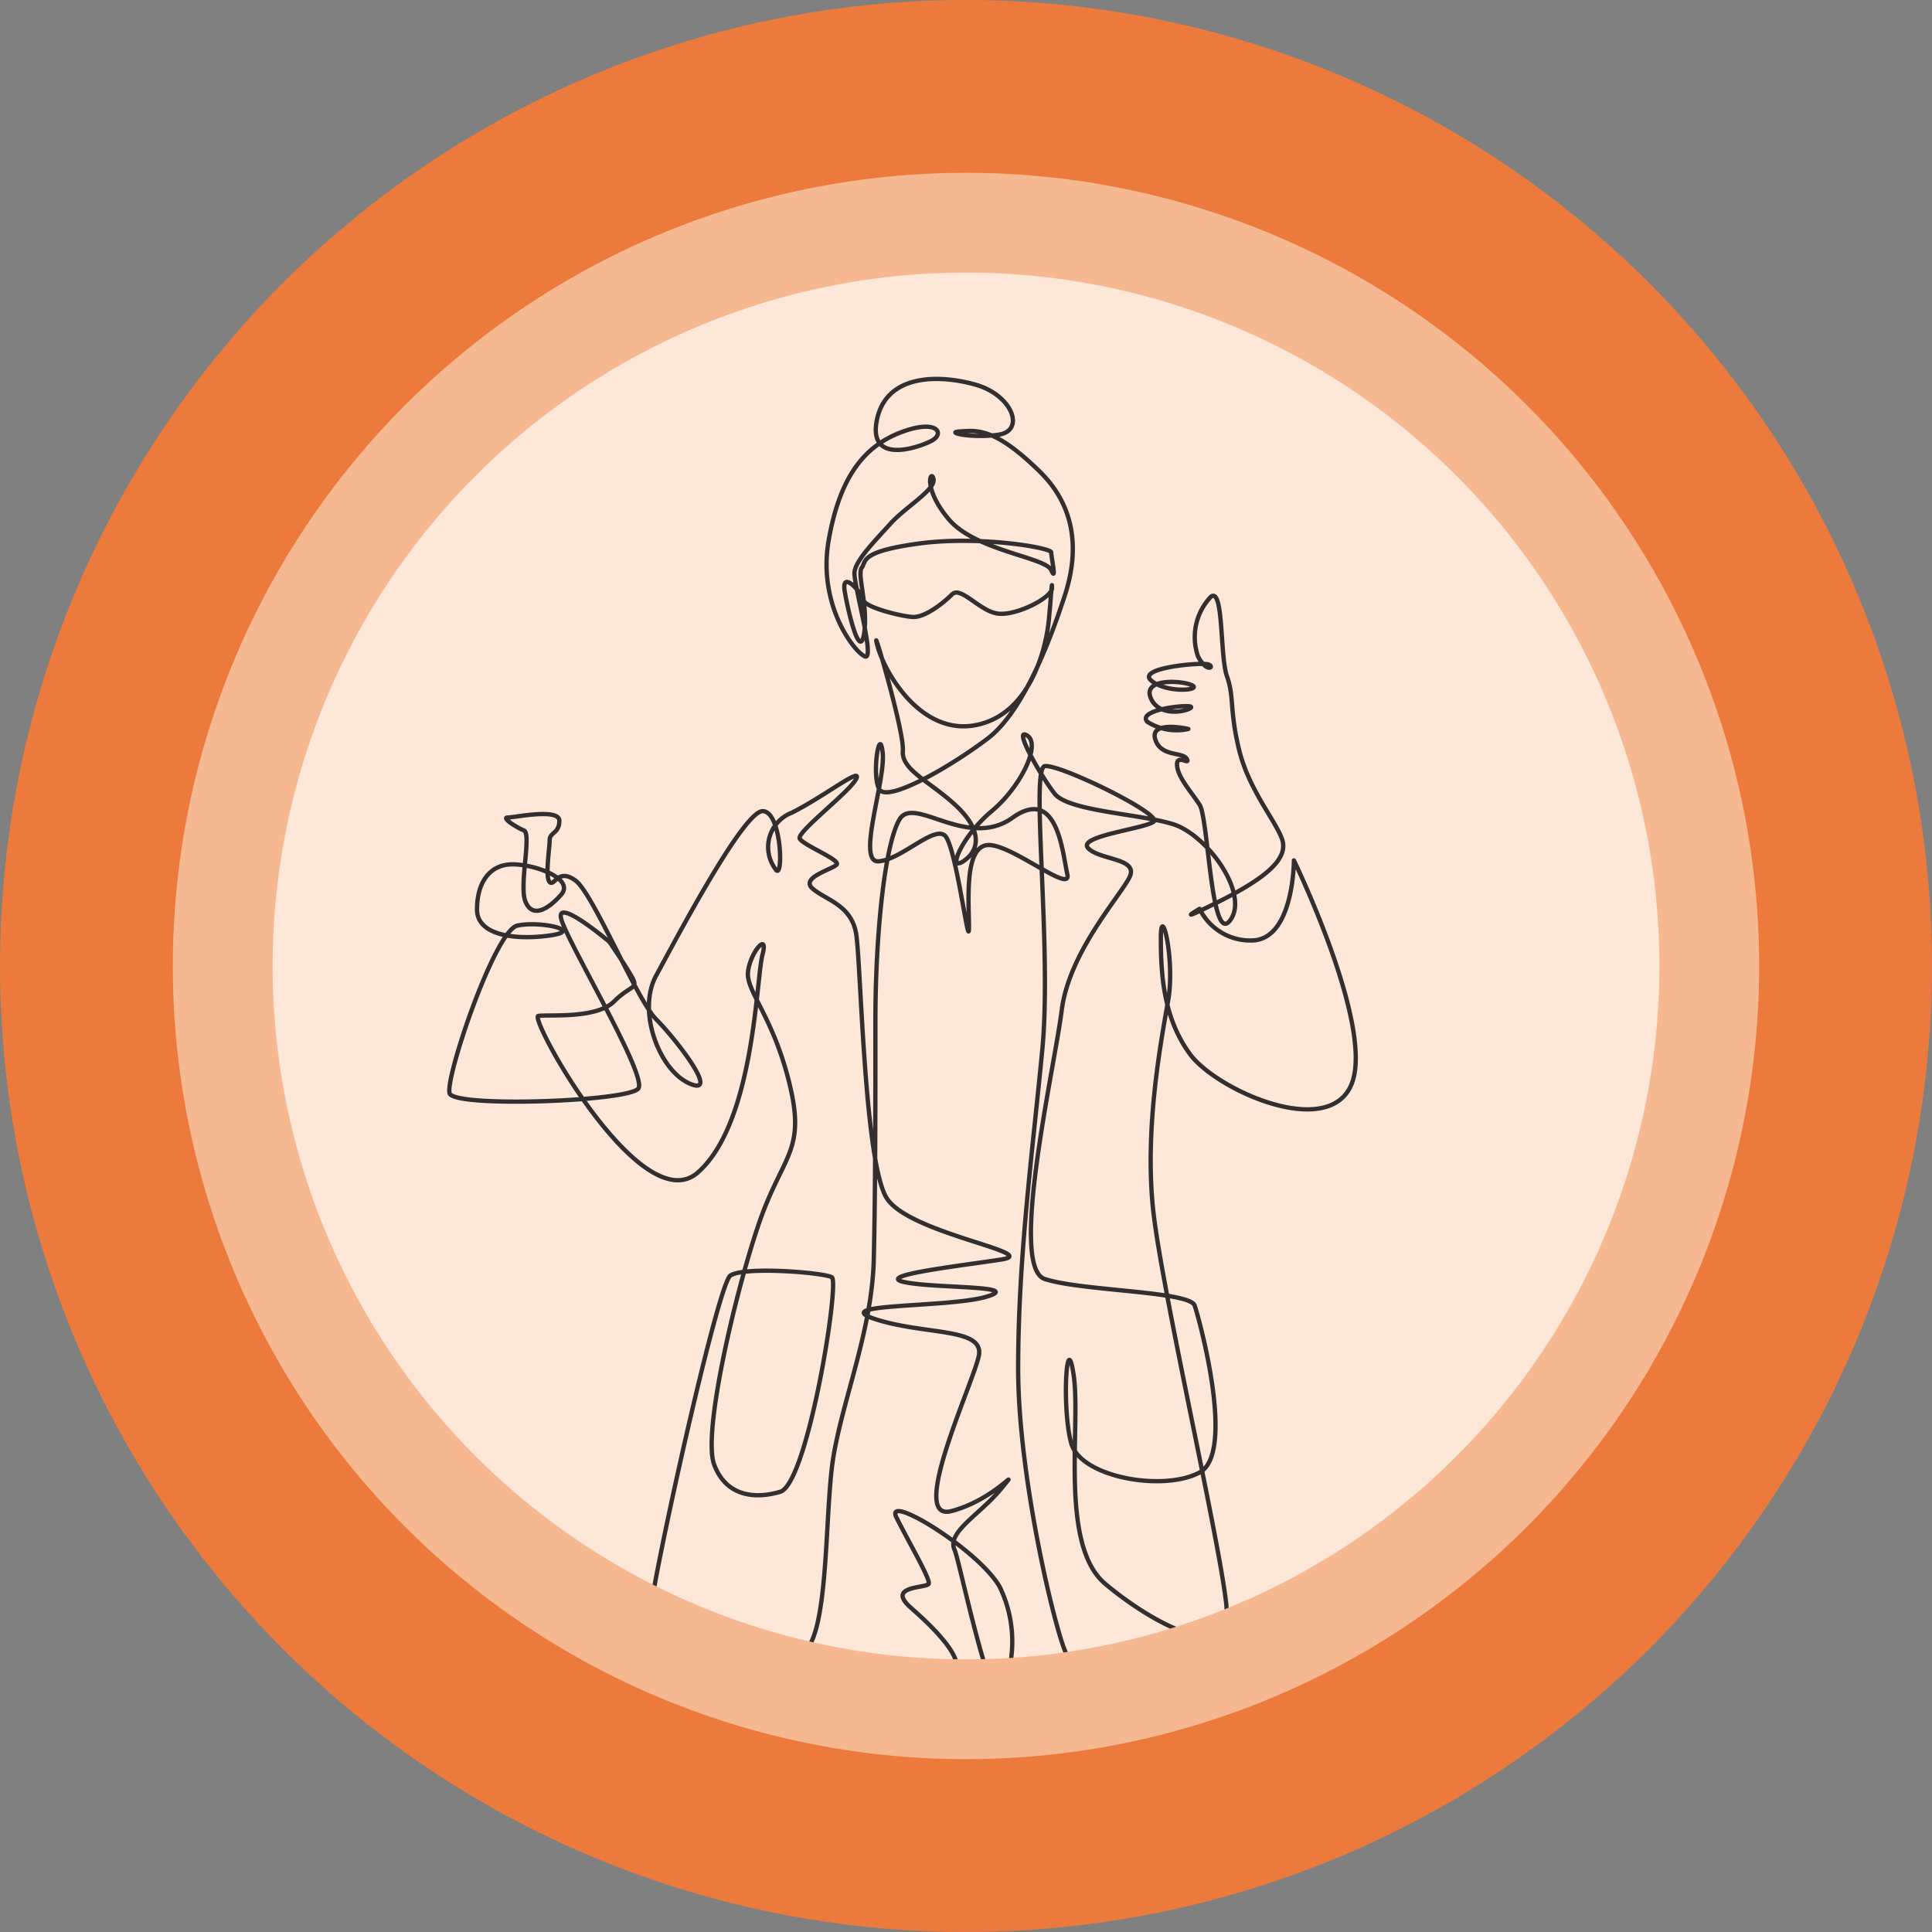 <svg xmlns="http://www.w3.org/2000/svg" xmlns:xlink="http://www.w3.org/1999/xlink" width="125.142" height="125.141" viewBox="0 0 125.142 125.141">
  <rect x="0" y="0" width="125.142" height="125.141" fill="#808080" stroke="none"/>
  <defs>
    <clipPath id="clip-path">
      <path id="Path_5774" data-name="Path 5774" d="M662.2,168.327a44.913,44.913,0,1,0,44.913-44.911A44.913,44.913,0,0,0,662.2,168.327" transform="translate(-662.198 -123.416)" fill="none"/>
    </clipPath>
  </defs>
  <g id="Group_718" data-name="Group 718" transform="translate(-646.299 -107.516)">
    <path id="Path_5769" data-name="Path 5769" d="M708.87,232.656A62.57,62.57,0,1,0,646.3,170.086a62.571,62.571,0,0,0,62.571,62.571" transform="translate(0 0)" fill="#ec7a3c"/>
    <path id="Path_5770" data-name="Path 5770" d="M707.755,220.347a51.376,51.376,0,1,0-51.376-51.376,51.376,51.376,0,0,0,51.376,51.376" transform="translate(1.115 1.115)" fill="#f6b891"/>
    <path id="Path_5771" data-name="Path 5771" d="M707.111,213.24A44.913,44.913,0,1,0,662.2,168.328a44.912,44.912,0,0,0,44.912,44.912" transform="translate(1.759 1.759)" fill="#fce7d8"/>
    <g id="Group_717" data-name="Group 717" transform="translate(663.957 125.175)">
      <g id="Group_716" data-name="Group 716" clip-path="url(#clip-path)">
        <path id="Path_5772" data-name="Path 5772" d="M755.008,167.926a48.012,48.012,0,1,1-48.013-48.013A48.012,48.012,0,0,1,755.008,167.926Z" transform="translate(-662.554 -123.803)" fill="none" stroke="#000" stroke-miterlimit="10" stroke-width="0.07"/>
        <path id="Path_5773" data-name="Path 5773" d="M756.1,213.921c-6.167-.07-34.743,1.545-34.151-.615.157-1.725,3.187-2.517,2.4-1.106s-10.082,1.106-10.709.009-3.134-11.283-3.134-18.492.94-14.1,1.567-20.686-.784-18.177.157-18.334,7.679,3.134,7.051,3.6-5.014.941-4.23,1.724,3.291.626,2.663,1.88-3.917,4.858-4.388,8.619-3.447,16.611-1.1,17.394,9.4.784,9.716,1.724,2.664,9.559.313,10.813-7.679.313-8.305-1.88-.313-7.679.157-4.388-.941,10.97,2.037,13.477,8.306,5.484,7.835,1.254-4.074-19.9-4.7-25.231.47-11.126.941-13.79-.471-6.425-.471-4.074.158,5.171,1.881,7.522,9.089,5.641,10.5,1.88-3.762-14.417-3.762-14.417,0,4.858-2.508,5.171a3.644,3.644,0,0,1-3.6-2.037s-1.88,1.1,1.254-.471,4.545-2.821,4.075-4.074-2.142-3.186-2.769-5.746-.313-3.447-.784-4.753-.209-5.8-1.044-5.172a3.8,3.8,0,0,0-.836,3.866c.575,1.1,1.1.679.68.522s-4.7.21-3.709,1.045,3.24.628,2.664.313-3.343-.522-2.664.889,3.03.574,2.508.47-3.4.261-2.769.993a3.539,3.539,0,0,0,2.664.47c-.418-.1-2.508-.47-2.141.68s1.776.783,2.037,1.253-.68-.365-.628.419.888,1.671,1.463,2.559.732,9.194,1.986,7.47-1.515-5.536-3.709-6.216-6.79-.835-7.679-1.985-2.715-4.336-1.776-3.761-.418,3.343-2.3,4.91-2.925,3.969-1.828,3.239,1.2-2.037-.47-3.6-3.552-2.3-3.447-3.553-2.09-8.618-1.671-6.895,2.821,5.954,6.425,5.223,4.545-5.171,4.7-6.79.209-2.717.209-2.089-2.246,1.775-3.447,1.67-2.456-1.828-3.03-1.253-1.776,1.515-2.56,1.463-3.082-.628-3.186-1.1-1.463-2.037-1.2-.523.993,4.441,1.254,2.664-.47-3.813-.157-4.231-.157-1.044,3.708-1.567,8.567.262,8.567.575.365,1.985,0,1.148-4.91-1.253-6.635-3.291-1.148-3.291-.992-2.611-1.828,1.828-2.769,2.873-2.3,2.4-2.351,3.185,1.359,5.7.68,5.433-3.082-3.343-2.35-7.522,2.35-6.112,4.7-7,2.872.1,1.932.574-4.127,1.515-3.5-1.41,3.969-2.925,6.373-2.246,3.239,2.978,1.515,3.239-3.553-.157-2.508-.209,2.195-.313,5.171,2.612,2.142,6.425,1.568,8.149-2.4,7.209-4.963,9.141-6.477,4.126-7,3.291,0-4.231.209-2.4-1.724,7.157-.261,7.052,3.552-2.3,4.284-1.671,1.567,7.627,1.567,5.955-.314-5.12,1.148-5.329,5.537,3.239,5.223,1.88-.626-5.746-3.551-3.656-6.374-1.463-7.313.1-1.567,7.313-1.567,13.06,0,10.97-.106,15.461-1.985,8.985-2.611,12.747-.209,12.537-2.3,12.85-9.611-.522-9.611-2.3,4.388-21.626,5.223-22.253,6.061-.209,6.583.1-1.567,13.373-3.343,13.895-3.553.21-4.284-1.776,1.253-10.656,2.82-15.358,3.134-4.806,2.09-9.194-2.821-6.058-2.716-7.312,1.358-2.717.941-1.149-.522,10.865-4.179,14.1-10.97-10.03-10.342-10.134,3.76.21,4.91-.94,1.672-.732,1.045-1.777-1.359-2.089-1.359-2.089-3.343-2.821-3.134-1.567,5.642,10.239,5.016,11.075-11.91,1.253-12.223.313,2.925-10.552,4.388-10.866,4.282.314,2.193.628-4.806.1-4.806-1.671.836-2.925,2.3-2.925,4.075.941,3.134,1.985-1.88,1.463-2.3.418.418-4.387-.1-4.6-1.463-.835-1.045-.835,3.343-.626,3.343.209-.626.732-.626,1.254-.313,2.4,0,2.717.522-.941,1.671-.1,3.969,7.731,5.223,8.985,4.179,5.014,2.195,4.178-3.448-4.7-2.195-7,5.642-10.656,6.9-10.656,1.358,4.6.836,3.761a2.384,2.384,0,0,1,1.044-3.656c2.09-1.045,4.6-3.03,4.179-2.193s-3.866,3.447-3.656,3.865,2.611,1.358,2.4,1.671-2.4.835-1.567,1.567,2.508,1.045,2.821,2.925.522,14.834,1.985,17.133,10.134,3.552,7.418,3.969-8.254,1.045-6.268,1.464,7.731.209,5.328.94-10.448.418-7.208,1.463,7.1.522,6.686,2.4-4.6,10.762-1.776,10.03,4.6-3.134,3.239-1.463-3.553,2.821-3.03,3.97c.419.921,3.37,15.9,3.669,7a8.091,8.091,0,0,0-.744-4.6c-1.358-2.4-7.522-6.164-6.686-4.492s2.193,3.97,2.089,4.284-2.821.1-1.15,1.567c8.183,7.163-2.334,4.76-9.341,5-6.272.219-17.622-.07-32.171.018" transform="translate(-662.215 -122.73)" fill="none" stroke="#332f2f" stroke-linecap="round" stroke-linejoin="round" stroke-width="0.279"/>
      </g>
    </g>
  </g>
</svg>
